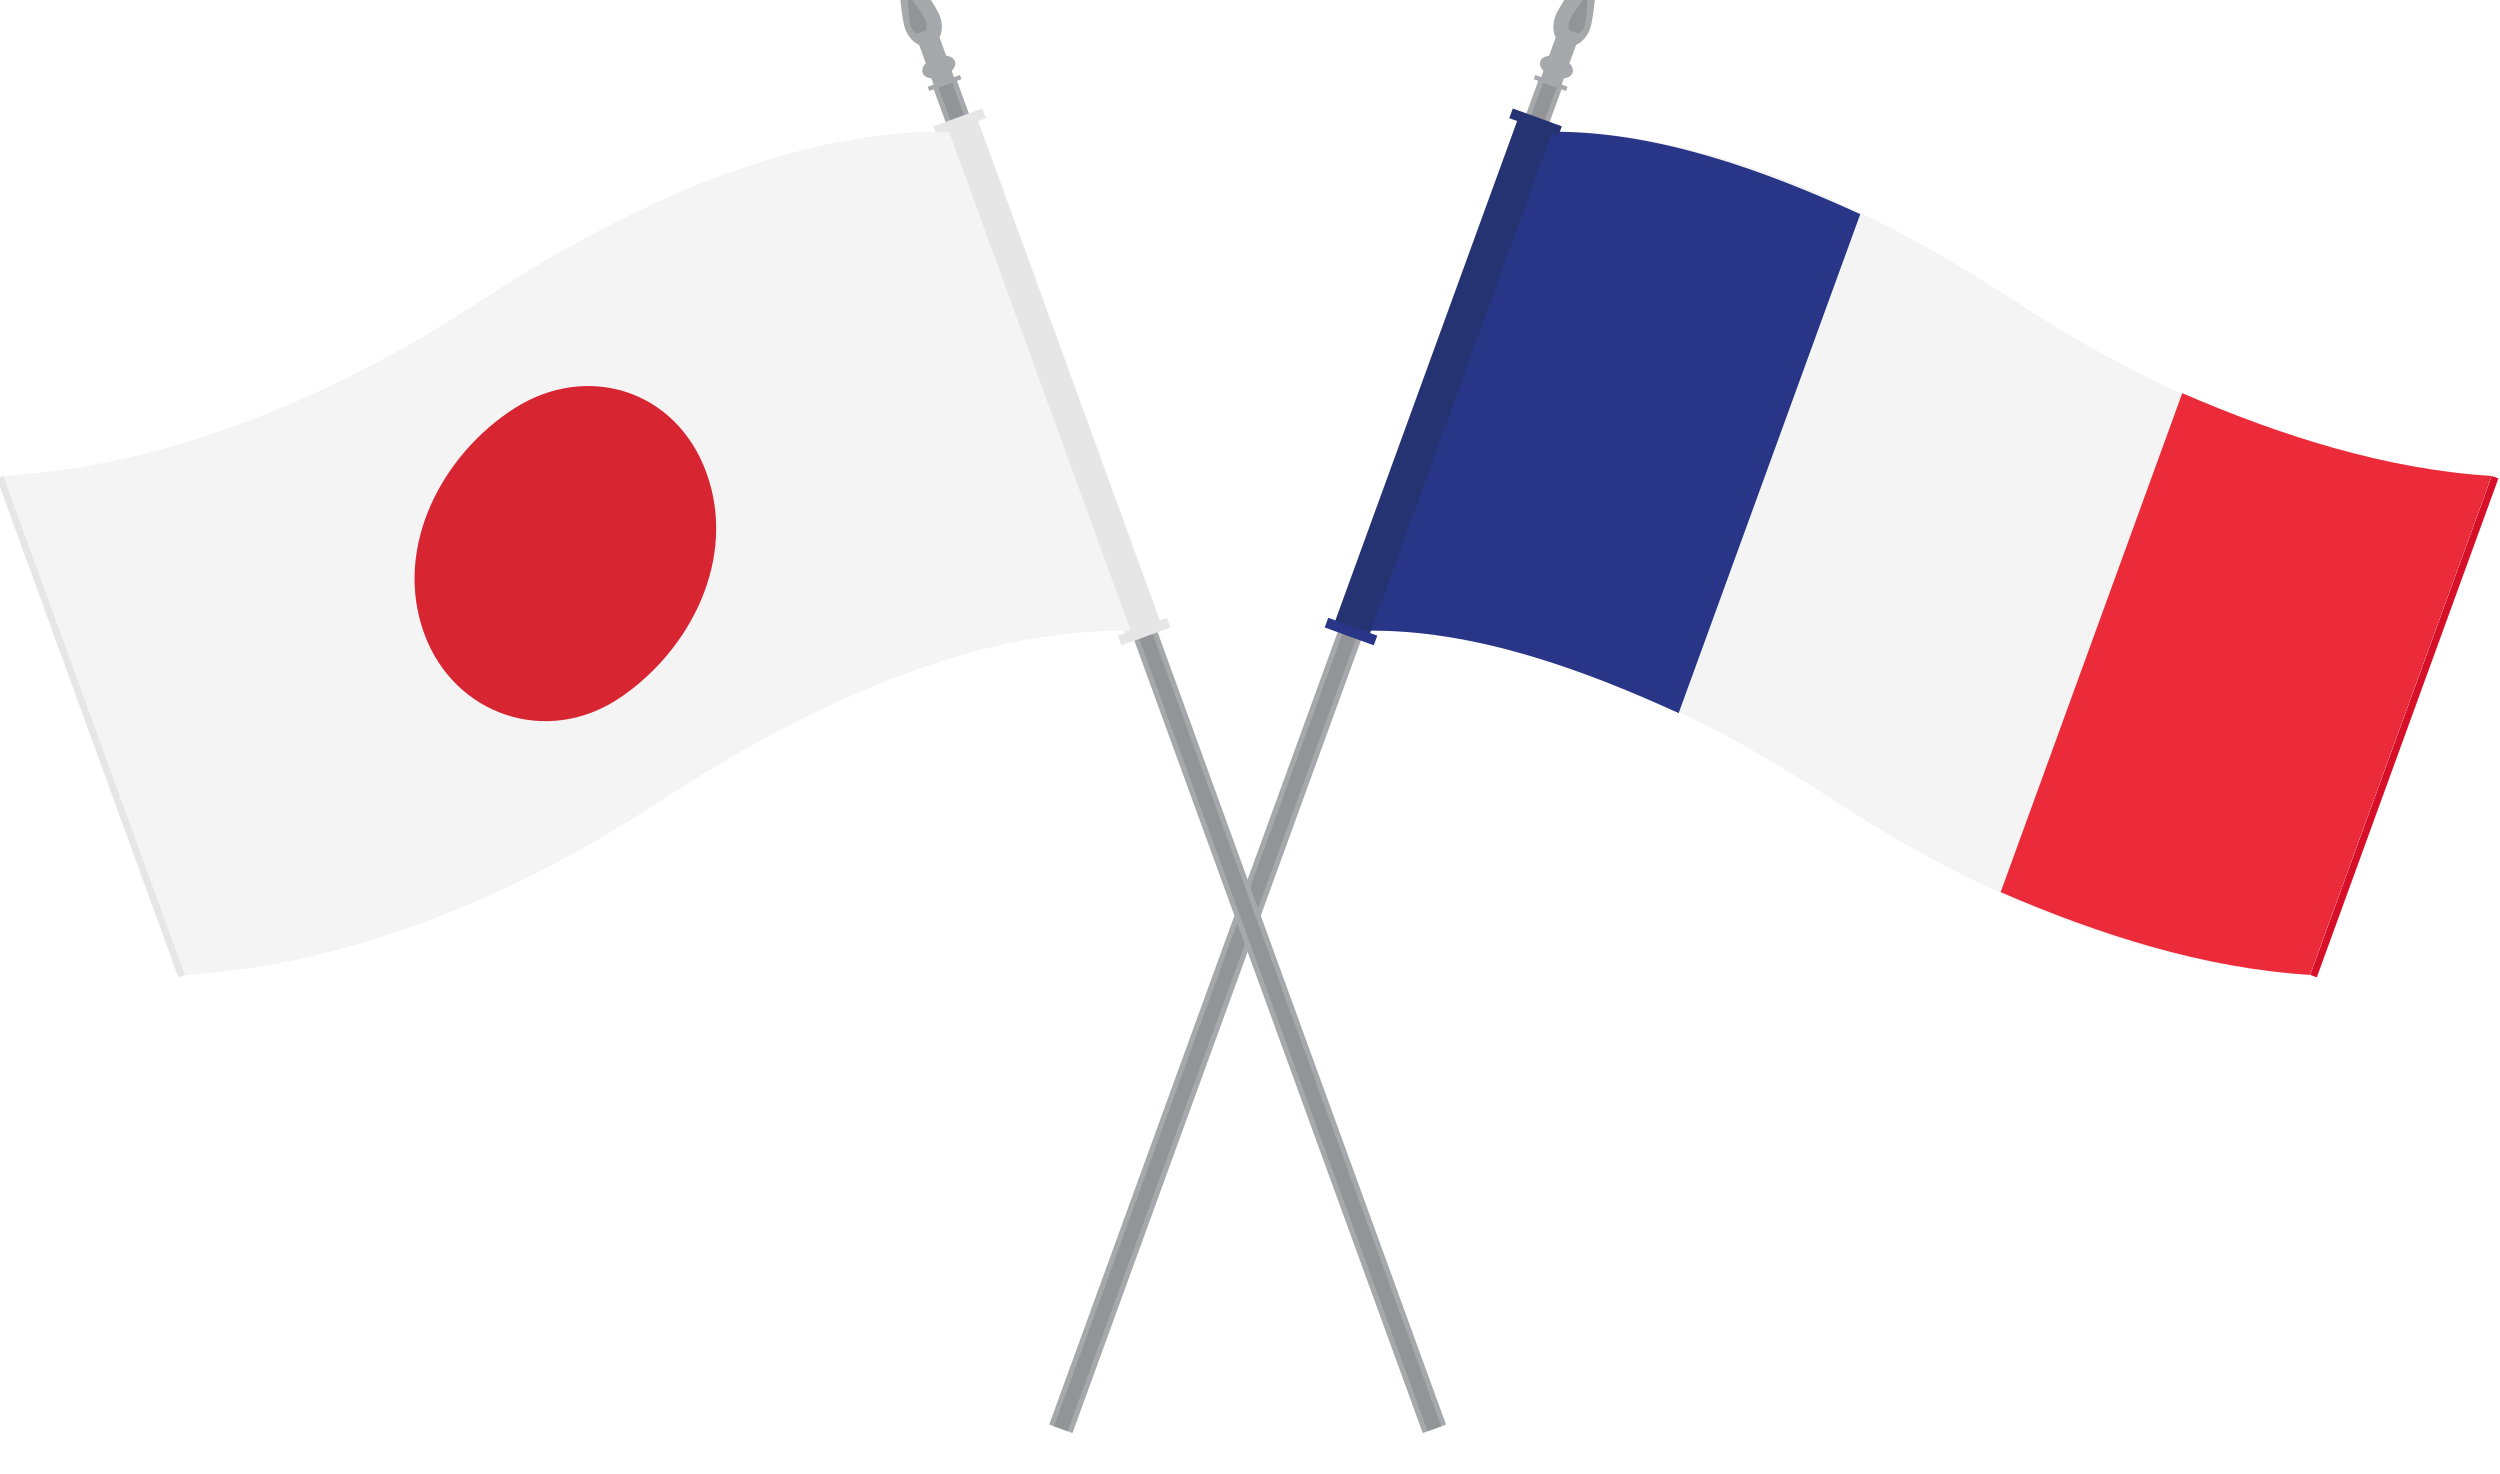 <?xml version="1.0" encoding="UTF-8" standalone="no"?>
<!-- Created with Inkscape (http://www.inkscape.org/) -->

<svg
   xmlns:dc="http://purl.org/dc/elements/1.1/"
   xmlns:cc="http://creativecommons.org/ns#"
   xmlns:rdf="http://www.w3.org/1999/02/22-rdf-syntax-ns#"
   xmlns:svg="http://www.w3.org/2000/svg"
   xmlns="http://www.w3.org/2000/svg"
   xmlns:sodipodi="http://sodipodi.sourceforge.net/DTD/sodipodi-0.dtd"
   xmlns:inkscape="http://www.inkscape.org/namespaces/inkscape"
   width="74.608mm"
   height="43.975mm"
   viewBox="0 0 74.608 43.975"
   version="1.1"
   id="svg2636"
   inkscape:version="0.92.3 (2405546, 2018-03-11)"
   sodipodi:docname="jp fr flags.svg">
  <defs
     id="defs2630" />
  <sodipodi:namedview
     id="base"
     pagecolor="#ffffff"
     bordercolor="#666666"
     borderopacity="1.0"
     inkscape:pageopacity="0.0"
     inkscape:pageshadow="2"
     inkscape:zoom="0.35"
     inkscape:cx="140.99171"
     inkscape:cy="83.10202"
     inkscape:document-units="mm"
     inkscape:current-layer="layer1"
     showgrid="false"
     inkscape:window-width="2560"
     inkscape:window-height="1369"
     inkscape:window-x="-8"
     inkscape:window-y="-8"
     inkscape:window-maximized="1" />
  <g
     inkscape:label="Layer 1"
     inkscape:groupmode="layer"
     id="layer1"
     transform="translate(54.313,-126.846)">
    <g
       transform="matrix(-0.353,0,0,-0.353,97.029,2089.97)"
       id="g2577">
      <g
         transform="translate(232.865,5478.629)"
         id="g1098">
        <path
           inkscape:connector-curvature="0"
           id="path1100"
           style="fill:#d80f28;fill-opacity:1;fill-rule:nonzero;stroke:none"
           d="m 0,0 0.571,0.208 -15.353,42.183 -0.571,-0.208 z" />
      </g>
      <g
         transform="translate(338.062,5440.107)"
         id="g1102">
        <path
           inkscape:connector-curvature="0"
           id="path1104"
           style="fill:#a6a8ab;fill-opacity:1;fill-rule:nonzero;stroke:none"
           d="m 0,0 1.968,0.716 -41.397,113.739 -1.968,-0.716 z" />
      </g>
      <g
         transform="translate(338.473,5440.257)"
         id="g1106">
        <path
           inkscape:connector-curvature="0"
           id="path1108"
           style="fill:#929497;fill-opacity:1;fill-rule:nonzero;stroke:none"
           d="M 0,0 1.147,0.418 -40.2,114.018 -41.347,113.6 Z" />
      </g>
      <g
         transform="translate(295.782,5555.092)"
         id="g1110">
        <path
           inkscape:connector-curvature="0"
           id="path1112"
           style="fill:#a6a8ab;fill-opacity:1;fill-rule:nonzero;stroke:none"
           d="M 0,0 C -0.094,0.26 0.016,0.562 0.265,0.826 L -0.296,2.367 C -0.792,2.591 -1.241,3.081 -1.479,3.733 -1.874,4.819 -2.205,9.583 -1.975,9.667 -1.745,9.751 1.064,5.888 1.459,4.803 1.697,4.15 1.668,3.486 1.431,2.995 L 1.992,1.454 C 2.353,1.413 2.632,1.252 2.726,0.992 2.82,0.733 2.71,0.431 2.461,0.167 l 0.191,-0.525 0.5,0.181 0.128,-0.354 -2.726,-0.992 -0.129,0.354 0.5,0.182 -0.191,0.526 C 0.373,-0.42 0.094,-0.259 0,0" />
      </g>
      <g
         transform="translate(295.304,5558.409)"
         id="g1114">
        <path
           inkscape:connector-curvature="0"
           id="path1116"
           style="fill:#929497;fill-opacity:1;fill-rule:nonzero;stroke:none"
           d="M 0,0 C -0.217,0.098 -0.412,0.312 -0.516,0.596 -0.688,1.069 -0.833,3.147 -0.732,3.184 -0.632,3.22 0.593,1.536 0.765,1.062 0.869,0.778 0.856,0.488 0.753,0.274 Z" />
      </g>
      <g
         transform="translate(218.081,5521.021)"
         id="g1118">
        <path
           inkscape:connector-curvature="0"
           id="path1120"
           style="fill:#f4f4f4;fill-opacity:1;fill-rule:nonzero;stroke:none"
           d="m 0,0 c 5.118,-14.061 10.235,-28.122 15.353,-42.183 14.1,0.83 28.29,6.911 39.979,14.579 11.44,7.505 25.926,14.766 39.956,14.516 C 90.171,0.972 85.053,15.033 79.935,29.094 65.905,29.345 51.42,22.083 39.979,14.579 28.289,6.911 14.099,0.834 0,0" />
      </g>
      <g
         transform="translate(271.461,5543.152)"
         id="g1122">
        <path
           inkscape:connector-curvature="0"
           id="path1124"
           style="fill:#293688;fill-opacity:1;fill-rule:nonzero;stroke:none"
           d="m 0,0 c 5.118,-14.061 10.235,-28.122 15.353,-42.183 8.122,3.712 17.486,7.142 26.555,6.964 C 36.791,-21.159 31.673,-7.098 26.555,6.963 17.486,7.142 8.122,3.712 0,0" />
      </g>
      <g
         transform="translate(218.081,5521.021)"
         id="g1126">
        <path
           inkscape:connector-curvature="0"
           id="path1128"
           style="fill:#ec2b3a;fill-opacity:1;fill-rule:nonzero;stroke:none"
           d="m 0,0 c 5.118,-14.061 10.235,-28.122 15.353,-42.183 8.994,0.549 17.934,3.439 26.159,6.996 C 36.394,-21.126 31.276,-7.064 26.158,6.997 17.933,3.44 8.994,0.551 0,0" />
      </g>
      <g
         transform="translate(313.046,5507.33)"
         id="g1130">
        <path
           inkscape:connector-curvature="0"
           id="path1132"
           style="fill:#263372;fill-opacity:1;fill-rule:nonzero;stroke:none"
           d="m 0,0 2.938,1.069 -15.626,42.934 -2.938,-1.07 z" />
      </g>
      <g
         transform="translate(312.592,5506.701)"
         id="g1134">
        <path
           inkscape:connector-curvature="0"
           id="path1136"
           style="fill:#293688;fill-opacity:1;fill-rule:nonzero;stroke:none"
           d="M 0,0 4.145,1.508 3.847,2.327 -0.298,0.818 Z" />
      </g>
      <g
         transform="translate(296.99,5549.759)"
         id="g1138">
        <path
           inkscape:connector-curvature="0"
           id="path1140"
           style="fill:#263372;fill-opacity:1;fill-rule:nonzero;stroke:none"
           d="M 0,0 4.145,1.508 3.846,2.328 -0.298,0.819 Z" />
      </g>
      <g
         transform="translate(413.647,5478.629)"
         id="g1142">
        <path
           inkscape:connector-curvature="0"
           id="path1144"
           style="fill:#e6e6e6;fill-opacity:1;fill-rule:nonzero;stroke:none"
           d="m 0,0 -0.571,0.208 15.353,42.183 0.571,-0.208 z" />
      </g>
      <g
         transform="translate(308.45,5440.107)"
         id="g1146">
        <path
           inkscape:connector-curvature="0"
           id="path1148"
           style="fill:#a6a8ab;fill-opacity:1;fill-rule:nonzero;stroke:none"
           d="m 0,0 -1.968,0.716 41.397,113.739 1.968,-0.716 z" />
      </g>
      <g
         transform="translate(308.039,5440.257)"
         id="g1150">
        <path
           inkscape:connector-curvature="0"
           id="path1152"
           style="fill:#929497;fill-opacity:1;fill-rule:nonzero;stroke:none"
           d="M 0,0 -1.147,0.418 40.2,114.018 41.347,113.6 Z" />
      </g>
      <g
         transform="translate(333.466,5507.33)"
         id="g1154">
        <path
           inkscape:connector-curvature="0"
           id="path1156"
           style="fill:#e6e6e6;fill-opacity:1;fill-rule:nonzero;stroke:none"
           d="m 0,0 -2.938,1.069 15.626,42.934 2.938,-1.07 z" />
      </g>
      <g
         transform="translate(349.522,5549.759)"
         id="g1158">
        <path
           inkscape:connector-curvature="0"
           id="path1160"
           style="fill:#e6e6e6;fill-opacity:1;fill-rule:nonzero;stroke:none"
           d="m 0,0 -4.145,1.508 0.299,0.82 4.144,-1.509 z" />
      </g>
      <g
         transform="translate(333.92,5506.701)"
         id="g1162">
        <path
           inkscape:connector-curvature="0"
           id="path1164"
           style="fill:#e6e6e6;fill-opacity:1;fill-rule:nonzero;stroke:none"
           d="M 0,0 -4.145,1.508 -3.847,2.327 0.298,0.818 Z" />
      </g>
      <g
         transform="translate(350.73,5555.092)"
         id="g1166">
        <path
           inkscape:connector-curvature="0"
           id="path1168"
           style="fill:#a6a8ab;fill-opacity:1;fill-rule:nonzero;stroke:none"
           d="M 0,0 C 0.094,0.26 -0.016,0.562 -0.265,0.826 L 0.296,2.367 C 0.792,2.591 1.241,3.081 1.479,3.733 1.874,4.819 2.205,9.583 1.975,9.667 1.745,9.751 -1.064,5.888 -1.459,4.803 -1.697,4.15 -1.668,3.486 -1.431,2.995 L -1.992,1.454 C -2.353,1.413 -2.632,1.252 -2.726,0.992 -2.82,0.733 -2.71,0.431 -2.461,0.167 l -0.191,-0.525 -0.5,0.181 -0.128,-0.354 2.726,-0.992 0.129,0.354 -0.5,0.182 0.191,0.526 C -0.373,-0.42 -0.094,-0.259 0,0" />
      </g>
      <g
         transform="translate(351.208,5558.409)"
         id="g1170">
        <path
           inkscape:connector-curvature="0"
           id="path1172"
           style="fill:#929497;fill-opacity:1;fill-rule:nonzero;stroke:none"
           d="M 0,0 C 0.217,0.098 0.412,0.312 0.516,0.596 0.688,1.069 0.833,3.147 0.732,3.184 0.632,3.22 -0.593,1.536 -0.765,1.062 -0.869,0.778 -0.856,0.488 -0.753,0.274 Z" />
      </g>
      <g
         transform="translate(428.429,5521.019)"
         id="g1174">
        <path
           inkscape:connector-curvature="0"
           id="path1176"
           style="fill:#f4f4f4;fill-opacity:1;fill-rule:nonzero;stroke:none"
           d="m 0,0 c -5.118,-14.061 -10.235,-28.122 -15.353,-42.182 -14.1,0.83 -28.29,6.911 -39.979,14.578 -11.44,7.505 -25.926,14.767 -39.956,14.516 5.117,14.061 10.235,28.121 15.353,42.182 14.03,0.251 28.515,-7.011 39.956,-14.515 C -28.289,6.912 -14.099,0.834 0,0" />
      </g>
      <g
         transform="translate(392.871,5507.706)"
         id="g1178">
        <path
           inkscape:connector-curvature="0"
           id="path1180"
           style="fill:#d82532;fill-opacity:1;fill-rule:nonzero;stroke:none"
           d="m 0,0 c -2.523,-6.941 -10.409,-9.589 -16.552,-5.439 -6.02,4.067 -9.917,11.837 -7.315,19.013 2.571,7.09 10.163,9.33 16.224,5.466 C -1.565,15.165 2.664,7.331 0,0" />
      </g>
    </g>
  </g>
</svg>
